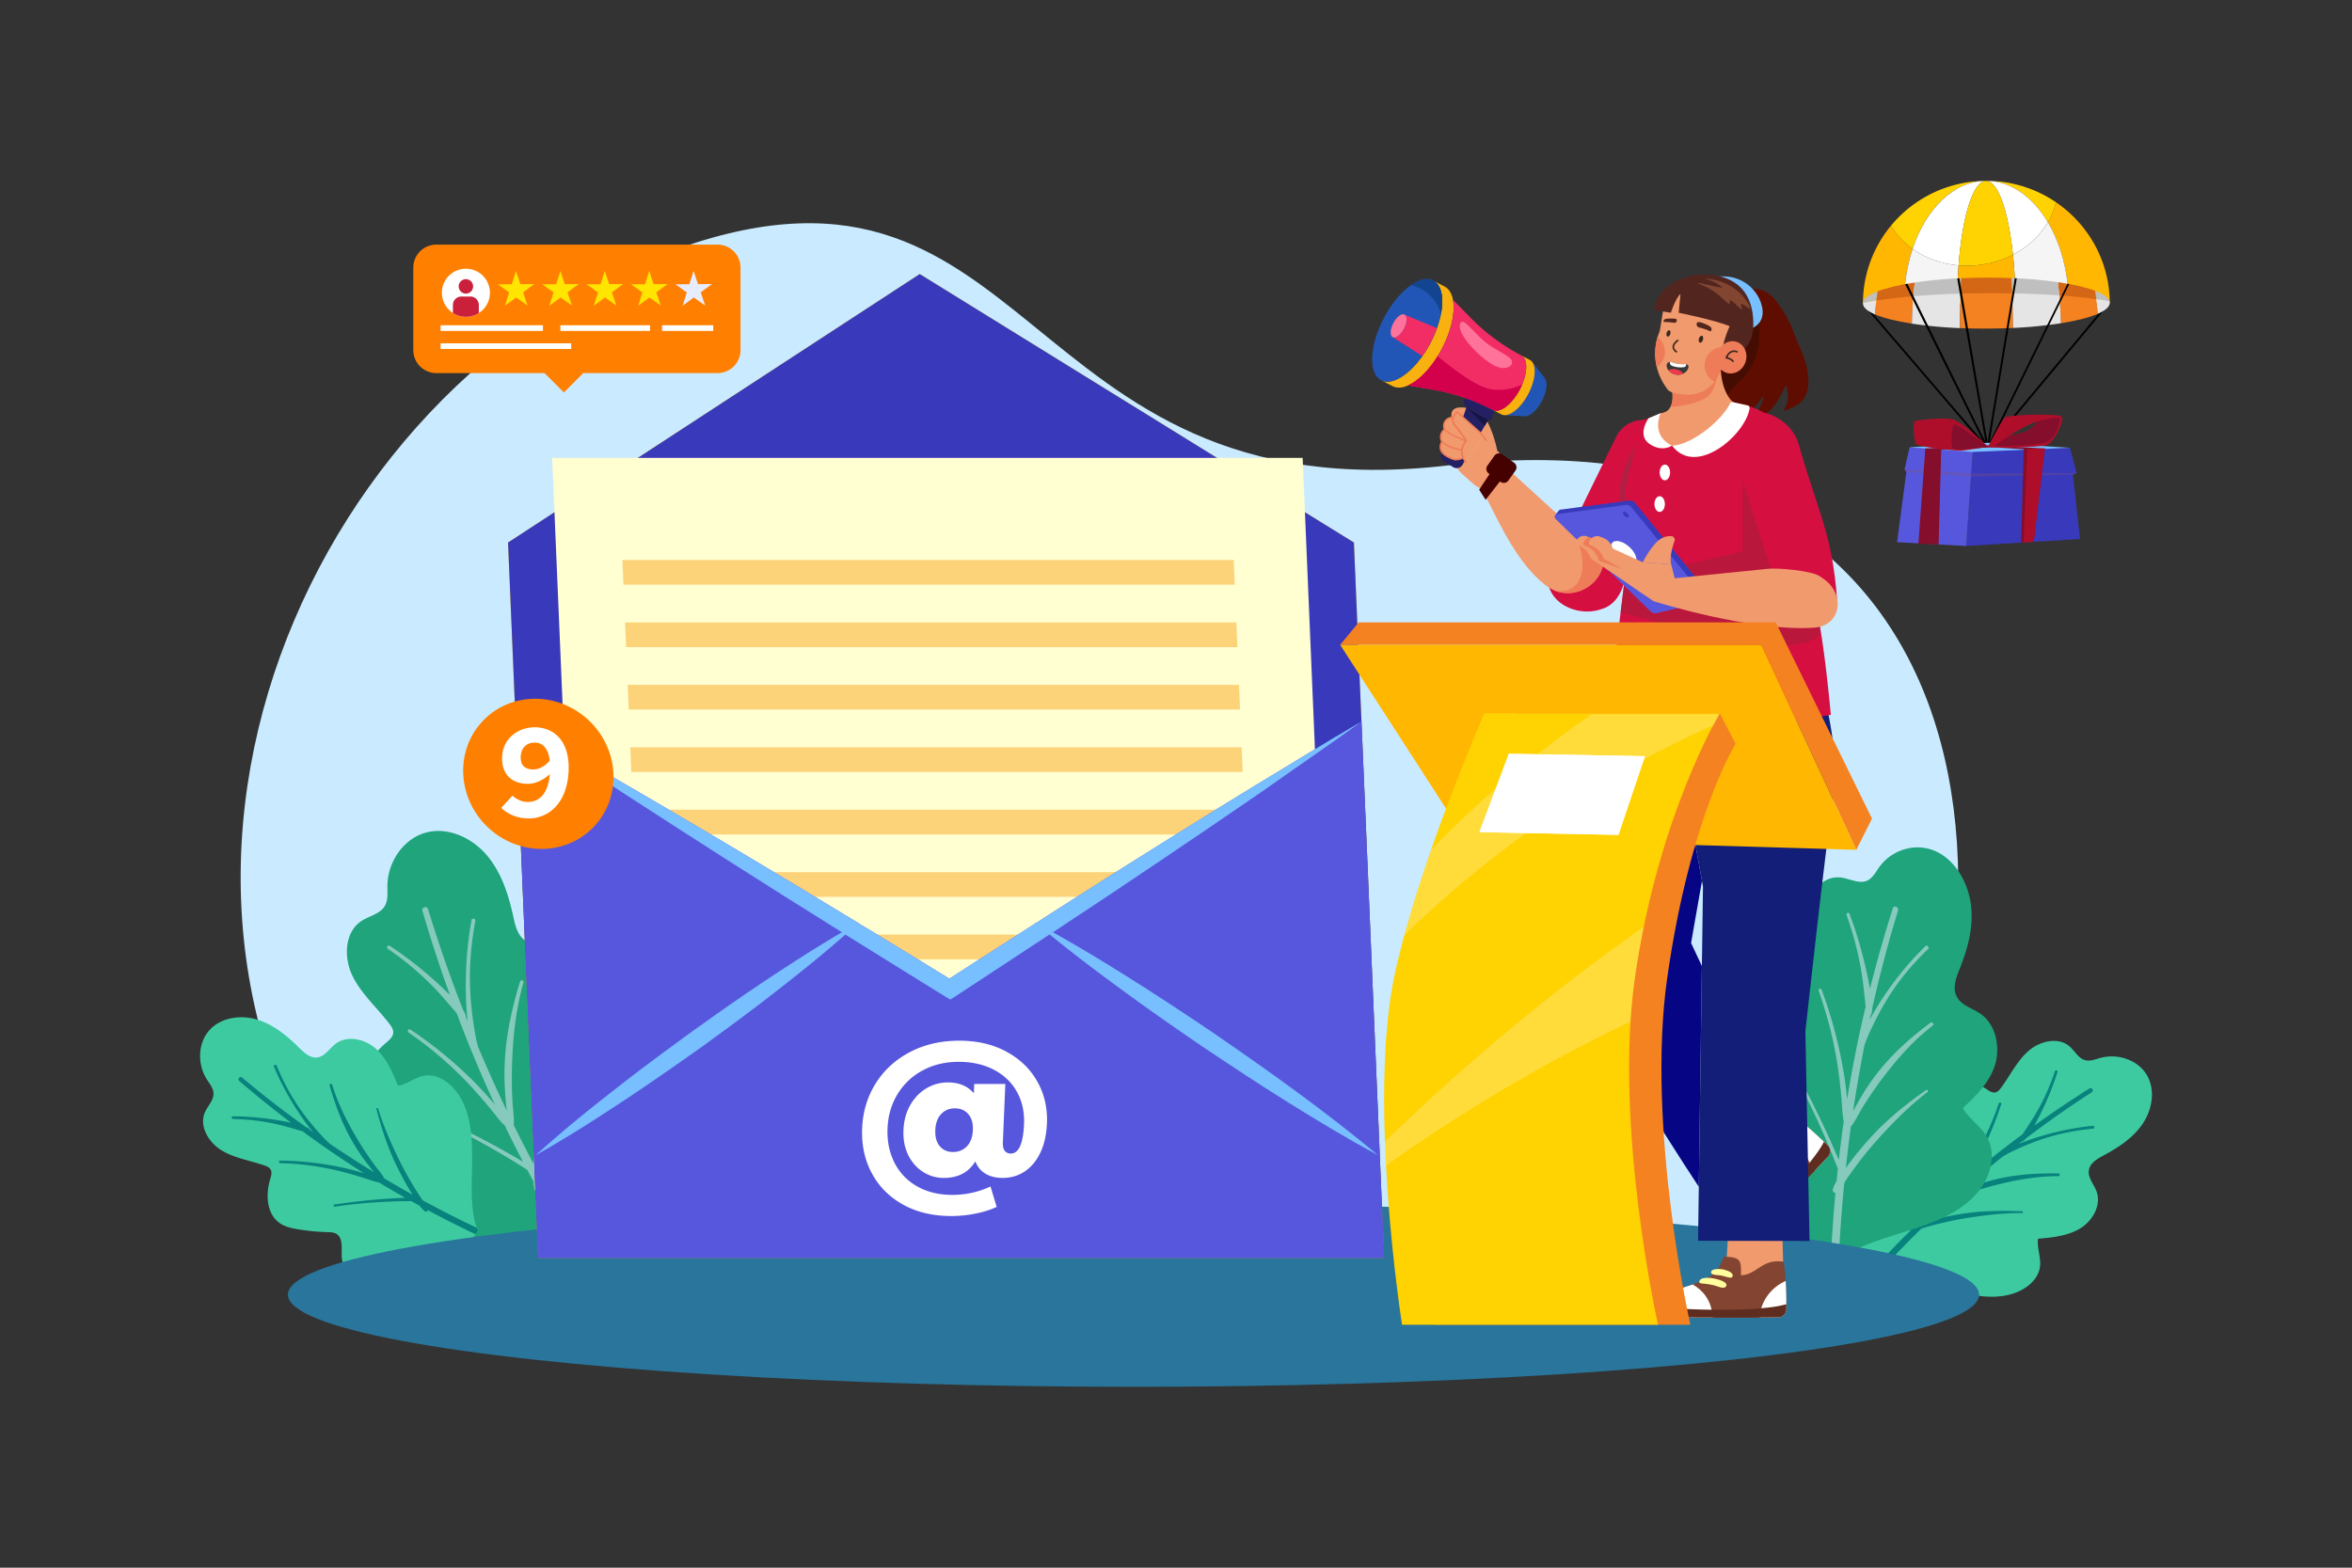 <svg xmlns="http://www.w3.org/2000/svg" viewBox="0 0 4680 3120"><rect x="0" y="0" width="4680" height="3120" fill="#333333" stroke="none"/><defs><style>.cls-1{isolation:isolate;}.cls-16,.cls-2{fill:#fff;}.cls-2{opacity:0;}.cls-3{fill:#caebff;}.cls-4{fill:#1fa47c;}.cls-5{fill:#86cabd;}.cls-6{fill:#3ecaa1;}.cls-7{fill:#07827d;}.cls-8{fill:#29759b;}.cls-9{fill:#ffc800;}.cls-10{fill:#3939bc;}.cls-11{fill:#ffffd2;}.cls-12{fill:#fdd37a;}.cls-13{fill:#5757dd;}.cls-14{fill:#78bfff;}.cls-15{fill:#ff8000;}.cls-17{fill:#faba97;}.cls-17,.cls-18,.cls-19,.cls-21,.cls-22{fill-rule:evenodd;}.cls-18{fill:#834532;}.cls-19,.cls-20{fill:#5f2d1f;}.cls-21,.cls-31{fill:#f19a6d;}.cls-22{fill:#ffff9d;}.cls-23{fill:#121e77;}.cls-24{fill:#0092c9;}.cls-25{fill:#060684;}.cls-26{fill:#1a2e35;}.cls-27{fill:#5f0d01;}.cls-28{fill:#450d01;}.cls-29{fill:#d60f41;}.cls-30{fill:#b21f42;}.cls-32{fill:#ef7c59;}.cls-33{fill:#fbc5a9;}.cls-34{fill:#f7a18a;}.cls-35{fill:#232163;}.cls-36{fill:#171448;}.cls-37{fill:#f8b10f;}.cls-38{fill:#2256b6;}.cls-39{fill:#f22c65;}.cls-40{fill:#ff739b;}.cls-41{fill:#d3004c;}.cls-42{fill:#134490;}.cls-43{fill:#450000;}.cls-44{opacity:0.58;}.cls-45{fill:#a51d38;}.cls-46{fill:#52261f;}.cls-47{fill:#38261f;}.cls-48{fill:#814530;}.cls-49{fill:#383939;}.cls-50{fill:#ee394a;}.cls-51{fill:#f58220;}.cls-52{fill:#ffb701;}.cls-53{fill:#ffd201;}.cls-54{opacity:0.22;}.cls-55{fill:#f5f5f5;}.cls-56{fill:#cf0a0a;}.cls-57{fill:#bfbfbf;}.cls-58{fill:#d36716;}.cls-59{fill:#e5e5e5;}.cls-60{opacity:0.32;mix-blend-mode:multiply;}.cls-61{fill:#7e5175;}.cls-62{fill:#840e2b;}.cls-63{fill:#af0e2b;}.cls-64{fill:#ffe500;}.cls-65{fill:#e8ecff;}.cls-66{fill:#ca203c;}</style></defs><title>07</title><g class="cls-1"><g id="_07" data-name="07"><rect id="_07-2" data-name="07" class="cls-2" width="4680" height="3120"/><path class="cls-3" d="M3694.14,2560.54c438.14-923.35,164.11-1748.39-812.62-1634.29-868.64,101.48-816.91-708.18-1565-419.36S147.89,1855.34,805,2560.54Z"/><path class="cls-4" d="M968.29,1701.62c29.27,34.21,43.56,78.67,53.08,122.68,4.12,19.09,9.56,41.12,27.29,49.31,18.2,8.41,39-2.52,59-4.16,38.68-3.19,72.54,30.75,83,68.14s3.19,77.17-4.1,115.3c22.6,9.91,49.39,5.67,72.15,15.19,33,13.81,48.44,52.86,49.57,88.62,3.82,121-108.58,230.85-132,331.48-.64,2.73-21-.51-21.47,2.22q-5.17,2.31-10.34,4.52c-81.8,35-159.07,48.79-243.55,17.73-32.67-12-63.31-32.4-81.58-62s-22.23-69.25-4.58-99.24c11.21-19.05,31-40,20.4-59.41-3.57-6.53-10-10.89-16.15-15.13a581.62,581.62,0,0,1-61.67-49c-12.89-11.74-25.59-24.54-32.13-40.71-16-39.46,10-84.09,42.59-111.47,6.76-5.68,14.48-12.18,14.68-21,.15-6.26-3.65-11.86-7.45-16.84-24.5-32.09-56-59.4-73.69-95.72s-15.88-87.23,18-109.28c15.49-10.11,36.55-13.64,46.11-29.49,7.22-12,5.27-27,5.42-41,.51-46.93,32.09-93.84,77.54-105.59C891.86,1645.44,939,1667.4,968.29,1701.62Z"/><path class="cls-5" d="M945.84,1832.92c-8.16,44-12.23,89-10.4,133.76.9,22.19,3.09,44.29,6.13,66.28q2.35,16.93,5.63,33.71c1,5.16,2.5,10.5,3.74,15.87q27.16,64.52,57.36,127.72c-.24-2.15-.48-4.31-.7-6.46-1.25-12-2.28-24-3-36.06a512.61,512.61,0,0,1,1-72.26c4.09-48.41,15-95.45,29.1-141.87,1.33-4.4,8.25-2.8,7,1.66-13.12,45.79-19.31,93.52-21.87,141q-1.86,34.89-1.17,69.85c.24,12,.8,24.09,1.8,36.09s2.76,23.88,1.78,36a5.27,5.27,0,0,1-.14.57c12.71,25.9,25.9,51.56,39.37,77.07.13-7.1.33-14.21.64-21.31,1.08-24.61,3.37-49.18,6.62-73.6,6.72-50.32,20.38-99,36-147.23,1-3,5.73-1.94,4.82,1.14-14.15,47.74-21.92,97.27-27.82,146.63-3,25-4.76,50.05-5.61,75.16q-.61,18.66-.42,37.32c0,3,.15,6,.26,9q36.78,67.92,77.11,133.81,1.67,2.73,3.35,5.43-1,4.1-1.67,8.19-5.17,2.31-10.34,4.52-10.1-16.29-19.93-32.73-26.67-44.45-51.53-89.92a5,5,0,0,1-8.19-1.94c-2.26-6.06-3.1-12.67-3.4-19.35-4.06-7.54-8.14-15.07-12.15-22.65-1.43-.93-2.85-1.87-4.26-2.76-7.8-4.87-15.55-9.83-23.39-14.64q-24.09-14.79-48.71-28.7Q923,2254.07,871,2230.16c-3.44-1.6-.59-6.7,2.82-5.15q52.07,23.72,102.56,50.77,24.92,13.35,49.32,27.59c5,2.91,10,5.84,14.93,8.81q-15.22-29.26-29.82-58.84c-2.07-4.21-4-8.47-6-12.7-7.73-7.08-14-15.17-20.46-23.44-7-8.94-14.32-17.66-21.71-26.29-14.38-16.76-29.11-33.19-44.74-48.8A739.65,739.65,0,0,0,813.08,2055c-3.62-2.48-.39-8.53,3.32-6.06a813.35,813.35,0,0,1,108.34,86,682,682,0,0,1,47.76,49.33c3.93,4.54,8,9.15,12,13.85q-36.67-79.56-68.14-161.38c-2.6-6.73-5-13.53-7.59-20.29-2-2.21-4-4.49-5.93-6.8-5.53-6.56-11.21-13-16.83-19.48q-16.39-19-34.32-36.62a588.6,588.6,0,0,0-79.77-65c-3.76-2.57-.42-8.83,3.45-6.29a765.06,765.06,0,0,1,82.52,63.12q19.27,16.89,37.41,35-30-83-54.77-167.67c-2.12-7.26,9.06-10.51,11.27-3.28q31.1,101.91,69.95,201.19a40.05,40.05,0,0,1,5.07,10.51,4.17,4.17,0,0,1,0,2.27c1.24,3.14,2.48,6.3,3.72,9.45a629.93,629.93,0,0,1-3.65-66c-.24-45.53,3.11-91,11.42-135.75C939.27,1826.27,946.74,1828.08,945.84,1832.92Z"/><path class="cls-6" d="M510.93,2029c32.42,9.57,59.6,31.71,83.6,55.53,10.4,10.33,22.84,22,37.34,19.88,14.9-2.15,23.53-17.54,35.44-26.75,23-17.83,58.24-10.31,80.1,9S781,2133.91,792,2160.89c18.28-3,33.41-16.63,51.64-19.94,26.44-4.82,52.11,13.46,67.45,35.52,51.89,74.61,11.14,194.07,37.54,267q1.07,3,2.29,5.83-2.31,3.58-4.66,7.08c-37.19,55.46-80.18,95.77-146.07,110.77-25.48,5.8-53.11,5.5-76.73-5.68S681.13,2527,680,2500.88c-.73-16.57,3.15-37.86-11.45-45.74-4.92-2.65-10.76-2.76-16.36-2.92a436.84,436.84,0,0,1-58.86-5.62c-12.92-2.12-26.15-5-36.88-12.48-26.2-18.31-28.1-57-18.78-87.6,1.94-6.34,4.14-13.59.66-19.23-2.47-4-7.15-6-11.57-7.55-28.56-10.18-59.58-14.47-85.55-30.12s-45.67-48.42-33.39-76.13c5.62-12.71,17.43-23.55,17-37.43-.35-10.5-7.74-19.18-13.36-28-18.88-29.75-18.18-72.2,5.62-98.19C439.85,2024.9,478.51,2019.43,510.93,2029Z"/><path class="cls-7" d="M550.5,2120.85c12.87,31.05,28.7,61,48.16,88.45,9.65,13.61,20.06,26.62,31,39.23q8.42,9.69,17.33,18.92c2.75,2.83,5.87,5.58,8.85,8.45q43.49,29.52,88.34,56.95l-3.08-3.78q-8.55-10.56-16.62-21.48a386.18,386.18,0,0,1-28.93-45.9c-17.23-32.15-29.58-66.24-39.71-101.21-1-3.31,4.05-5.14,5.07-1.81,10.47,34.19,26.1,66.77,43.92,97.72q13.1,22.74,27.83,44.46c5.08,7.49,10.35,14.84,15.9,22s11.5,13.91,15.82,21.91a3.45,3.45,0,0,1,.14.42q27.9,16.65,56.31,32.42-4.23-6.79-8.31-13.68c-9.39-15.94-18-32.34-25.93-49-16.35-34.43-27.68-70.68-37.57-107.41-.62-2.29,2.82-3.56,3.5-1.25,10.62,35.84,26,70.2,42.46,103.69,8.33,16.92,17.47,33.46,27.21,49.61q7.25,12,15,23.66c1.24,1.85,2.54,3.71,3.86,5.57q50.94,27.72,103.27,52.71l4.33,2q1.07,3,2.29,5.83-2.31,3.58-4.66,7.08-13-6.14-25.93-12.45-35-17.09-69.21-35.53a3.74,3.74,0,0,1-6,2.12,47.71,47.71,0,0,1-10-10.79c-5.65-3.09-11.3-6.16-16.92-9.29-1.28,0-2.56,0-3.81,0-6.91.12-13.81.17-20.71.35q-21.23.53-42.4,1.85c-28.6,1.77-57.06,4.78-85.41,8.87-2.82.4-3.12-4-.33-4.39q42.47-6.37,85.32-10,21.15-1.78,42.34-2.8,6.5-.32,13-.56-21.55-12.2-42.84-24.85c-3-1.8-6-3.69-9-5.52-7.76-1.29-15-3.84-22.47-6.39-8.08-2.75-16.24-5.26-24.42-7.67-15.91-4.67-31.9-9-48.13-12.42a555.94,555.94,0,0,0-101.55-12c-3.3-.08-3.74-5.21-.39-5.17a609.82,609.82,0,0,1,103.39,9.84A513.81,513.81,0,0,1,711,2331.16c4.33,1.26,8.78,2.48,13.25,3.79q-55.63-35.09-108.9-73.72c-4.39-3.17-8.71-6.46-13.08-9.67-2.18-.56-4.35-1.19-6.51-1.86-6.17-1.87-12.37-3.59-18.57-5.38-12.06-3.51-24.25-6.55-36.58-9A442.34,442.34,0,0,0,463.8,2227c-3.42-.08-3.88-5.39-.4-5.37a575,575,0,0,1,77.76,6q19.05,2.76,37.89,6.77-52.81-40-103.06-83.15c-4.3-3.71,1.41-10.33,5.75-6.68q61.28,51.43,126.33,98a30.17,30.17,0,0,1,7.49,4.54,3.07,3.07,0,0,1,.93,1.43l6.2,4.43a474.09,474.09,0,0,1-29.29-40.05c-18.77-28.58-35.24-58.54-48.33-90.14C543.64,2119.34,549.09,2117.43,550.5,2120.85Z"/><path class="cls-6" d="M4264.1,2235.57c-18.68,28.17-47.84,47.63-77.67,63.55-12.93,6.9-27.72,15.36-30,29.84-2.33,14.87,9.83,27.64,15.13,41.74,10.26,27.27-7.28,58.7-32.14,73.91s-55.06,18.16-84.1,20.74c-2.5,18.36,6.07,36.83,3.87,55.22-3.18,26.69-28.2,45.84-53.8,54-86.58,27.63-188.76-46.47-266.24-42.72-2.1.1-4.19.26-6.25.48q-2.74-3.26-5.39-6.53c-42.06-51.87-67.93-104.83-62.88-172.21,2-26,10.38-52.37,28-71.65s45.43-30.29,70.71-23.71c16.06,4.17,35.26,14.15,47.09,2.51,4-3.92,5.81-9.47,7.6-14.77a437.26,437.26,0,0,1,22.7-54.6c5.83-11.72,12.46-23.52,22.78-31.57,25.21-19.65,62.78-10.08,89.25,7.83,5.49,3.72,11.77,8,18.18,6.29,4.55-1.18,7.81-5.07,10.62-8.84,18.14-24.29,31.37-52.68,54-72.88s59.72-29.41,82.59-9.51c10.48,9.11,17.37,23.59,30.77,27.23,10.14,2.75,20.61-1.76,30.74-4.53,34-9.27,74.36,3.89,92.19,34.28C4289,2168.84,4282.79,2207.4,4264.1,2235.57Z"/><path class="cls-7" d="M4164.68,2246.36c-33.46,3.15-66.76,9.46-98.71,20-15.84,5.21-31.35,11.33-46.6,18.05q-11.74,5.17-23.19,11c-3.51,1.78-7.06,4-10.68,6q-41,32.86-80.43,67.67c1.5-.61,3-1.23,4.52-1.83,8.41-3.37,16.87-6.59,25.43-9.56a385.22,385.22,0,0,1,52.37-14.15c35.8-7,72-8.77,108.42-8.16,3.45.06,3.72,5.39.24,5.38-35.76-.05-71.5,5.29-106.33,13.21q-25.57,5.82-50.67,13.52c-8.65,2.65-17.23,5.53-25.69,8.72s-16.68,6.9-25.6,8.67a3.24,3.24,0,0,1-.44,0q-24.12,21.75-47.55,44.27c5.15-1.36,10.33-2.68,15.52-3.92,18-4.28,36.2-7.68,54.5-10.34,37.71-5.5,75.69-5.66,113.7-4.3,2.38.08,2.58,3.74.17,3.72-37.38-.41-74.74,4.16-111.59,10.06-18.63,3-37.12,6.85-55.42,11.4q-13.61,3.39-27,7.36c-2.13.64-4.29,1.34-6.45,2.05q-41.49,40.51-80.77,83.18l-3.23,3.53c-2.1.1-4.19.26-6.25.48q-2.74-3.26-5.39-6.53,9.69-10.64,19.53-21.12,26.61-28.39,54.33-55.69a3.73,3.73,0,0,1-.29-6.31,47.52,47.52,0,0,1,13.28-6.43c4.61-4.49,9.21-9,13.86-13.44.38-1.22.76-2.44,1.11-3.64,1.92-6.64,3.9-13.25,5.76-19.9q5.73-20.43,10.71-41.07,10.08-41.77,16.66-84.23c.45-2.82,4.72-1.81,4.3,1q-6.42,42.47-15.57,84.49-4.51,20.73-9.78,41.28-1.62,6.3-3.29,12.6,18-17,36.35-33.64c2.62-2.35,5.29-4.63,7.92-7,3.53-7,8.09-13.2,12.72-19.6,5-6.91,9.81-14,14.52-21.08,9.15-13.82,18-27.84,26-42.33a554.93,554.93,0,0,0,41.33-93.54c1-3.12,6.09-2,5.06,1.16a610.44,610.44,0,0,1-39.83,95.91,511,511,0,0,1-25.8,44.62c-2.47,3.77-5,7.66-7.52,11.55q49.9-42.84,102.51-82.38c4.32-3.26,8.73-6.42,13.09-9.65,1.18-1.92,2.42-3.81,3.69-5.68,3.6-5.34,7.07-10.77,10.61-16.16,6.9-10.49,13.39-21.25,19.38-32.3a442.25,442.25,0,0,0,30.57-71c1.08-3.24,6.29-2.12,5.25,1.2a574.49,574.49,0,0,1-28.61,72.56q-8.23,17.4-17.62,34.22,53.73-38.71,109.8-74c4.81-3,9.46,4.38,4.69,7.46q-67.18,43.41-130.89,91.87a29.85,29.85,0,0,1-6.54,5.82,3.1,3.1,0,0,1-1.64.47c-2,1.54-4,3.09-6.06,4.63a476.56,476.56,0,0,1,46.9-16.21c32.84-9.53,66.32-16.45,100.37-19.66C4168.13,2240.24,4168.36,2246,4164.68,2246.36Z"/><path class="cls-4" d="M3922.18,1804.22c4.54,44.1-7.73,86.49-23.42,125.55-6.8,16.93-14.14,36.91-4.85,54.2,9.54,17.75,31.16,22.6,47.32,33.92,31.27,21.89,39.47,68.67,27.92,103.32s-37.84,60-63.32,84.08c12.13,21.64,34.85,35.28,47.29,56.73,18.07,31.13,9.49,70.15-8.32,97.74-60.23,93.34-215.63,88.38-286.11,149.28q-2.88,2.48-5.56,5.11-5.16-1.52-10.27-3.1c-80.84-25.1-147.2-63.24-195.64-139.64-18.73-29.54-31.55-64.12-30.07-97.86s19.14-66,48.3-77.46c18.52-7.28,44.61-10.6,46.62-31.84.68-7.15-2-14.48-4.46-21.51a640.68,640.68,0,0,1-21.63-75.56c-3.73-16.92-6.77-34.51-3.34-50.77,8.37-39.7,51.54-56.94,90.78-57,8.14,0,17.44,0,22.2-6.55,3.39-4.62,3.4-11.21,3.09-17.33-2-39.52-11.89-79.85-6.43-118.23s33.38-75.54,70.77-70.86c17.14,2.13,35.1,12.7,50.69,6.79,11.77-4.47,18.15-17,25.56-27.43,24.89-35,73.54-50.37,114.46-30.66C3893,1714,3917.64,1760.12,3922.18,1804.22Z"/><path class="cls-5" d="M3836.46,1888.81c-29.22,28-55.81,59.2-77.78,94a597,597,0,0,0-29.9,53.67q-7,14.19-13.29,28.87c-1.92,4.51-3.57,9.46-5.42,14.27q-12.89,65.55-22.77,132c.94-1.76,1.88-3.54,2.84-5.3,5.3-9.8,10.79-19.48,16.55-29a432.46,432.46,0,0,1,38.46-53.69c28.4-33.82,61.33-62.3,96.33-88.36,3.31-2.47,7.77,3.08,4.47,5.63-33.94,26.18-63.59,58.17-90.34,92.26q-19.65,25.05-37.37,51.77c-6.1,9.21-12,18.61-17.45,28.26s-10.36,19.68-17.41,28.14a4.23,4.23,0,0,1-.4.34c-3.79,27.45-7.1,55-10.1,82.65q5.72-7.89,11.61-15.61c13.68-17.82,28.25-34.85,43.49-51.16,31.4-33.6,67.28-61.63,104.38-88.06,2.32-1.65,5.4,2.14,3.09,3.89-35.75,27-67.54,59.33-97.82,92.73-15.3,16.88-29.78,34.62-43.53,53q-10.2,13.63-19.8,27.78c-1.52,2.25-3,4.59-4.51,7q-7.3,74.16-10.83,149c-.1,2.06-.19,4.13-.27,6.18q-2.88,2.48-5.56,5.11-5.16-1.52-10.27-3.1.79-18.59,1.83-37.11c1.87-33.44,4.43-66.74,7.5-100-3.09.36-6.12-3-5.25-6.6a56.66,56.66,0,0,1,7.5-16.68c.83-8.22,1.63-16.44,2.52-24.66-.6-1.59-1.21-3.2-1.82-4.74-3.43-8.57-6.77-17.16-10.26-25.7q-10.71-26.25-22.3-52.16-23.45-52.47-50.76-103.1c-1.8-3.36,3-5.4,4.85-2.09q27.47,50.5,52,102.57,12.09,25.66,23.34,51.71,3.45,8,6.83,16c2.42-21,5-42,7.89-63,.62-4.46,1.36-8.88,2-13.34-2.22-10.18-2.76-20.17-3.43-30.47-.71-11.13-1.73-22.27-2.89-33.4-2.25-21.62-5-43.22-8.76-64.77a811.12,811.12,0,0,0-34.72-131.23c-1.48-4.15,4.16-6.66,5.7-2.47a893.23,893.23,0,0,1,38,132.69c4.51,22.24,8.4,44.67,10.81,67.07.63,5.88,1.35,11.91,2,18q13.45-82.83,32.08-164.09c1.52-6.69,3.21-13.34,4.78-20-.4-2.93-.71-5.88-1-8.83-.8-8.41-1.8-16.81-2.7-25.21-1.75-16.39-4.1-32.76-7.15-49.08a646.37,646.37,0,0,0-27.11-99c-1.53-4.29,4.29-6.9,5.93-2.56a843.77,843.77,0,0,1,30.21,99.27q5.94,24.8,10.33,49.83,20.35-81.18,45.6-160.41c2.17-6.79,12.42-2.21,10.34,4.61q-29.39,96.12-51.48,195.15a39,39,0,0,1-1.6,11.08,3.58,3.58,0,0,1-1.19,1.71c-.69,3.14-1.38,6.29-2.09,9.43a544.12,544.12,0,0,1,31.66-51.89c23.59-34.37,49.86-66.41,79.6-94.86C3834.9,1879.68,3839.68,1885.74,3836.46,1888.81Z"/><ellipse class="cls-8" cx="2255.44" cy="2576.66" rx="1682.57" ry="183.34"/><polygon class="cls-9" points="1070.99 2503.5 2754.1 2503.5 2694.02 1079.71 1830.04 545.38 1010.9 1079.71 1070.99 2503.5"/><polygon class="cls-10" points="1070.99 2503.5 2754.1 2503.5 2694.02 1079.71 1830.04 545.38 1010.9 1079.71 1070.99 2503.5"/><polygon class="cls-11" points="1163.57 2448.11 2656.85 2448.11 2591.99 911.3 1098.71 911.3 1163.57 2448.11"/><polygon class="cls-12" points="2454.89 1114.47 1238.43 1114.47 1240.51 1163.69 2456.96 1163.69 2454.89 1114.47"/><polygon class="cls-12" points="2460.13 1238.71 1243.67 1238.71 1245.75 1287.93 2462.2 1287.93 2460.13 1238.71"/><polygon class="cls-12" points="2465.37 1362.95 1248.92 1362.95 1250.99 1412.17 2467.45 1412.17 2465.37 1362.95"/><polygon class="cls-12" points="2470.61 1487.19 1254.16 1487.19 1256.24 1536.41 2472.69 1536.41 2470.61 1487.19"/><polygon class="cls-12" points="2475.86 1611.43 1259.4 1611.43 1261.48 1660.66 2477.93 1660.66 2475.86 1611.43"/><polygon class="cls-12" points="2481.1 1735.67 1264.64 1735.67 1266.72 1784.9 2483.18 1784.9 2481.1 1735.67"/><polygon class="cls-12" points="2486.34 1859.91 1269.89 1859.91 1271.96 1909.14 2488.42 1909.14 2486.34 1859.91"/><polygon class="cls-12" points="2491.59 1984.15 1275.13 1984.15 1277.21 2033.38 2493.66 2033.38 2491.59 1984.15"/><polygon class="cls-12" points="2496.83 2108.39 1280.37 2108.39 1282.45 2157.62 2498.91 2157.62 2496.83 2108.39"/><polygon class="cls-12" points="2502.07 2232.64 1285.62 2232.64 1287.69 2281.86 2504.15 2281.86 2502.07 2232.64"/><path class="cls-13" d="M1025.94,1436.11l45,1067.39H2754.1l-45-1067.39c-70.56,40.94-139.77,83.91-209.53,125.87-69.48,42.71-139,85.43-207.89,128.91q-115.26,72-230.16,146.09c-.79-.51-1.82-1-2.59-1.52.77.51,1.31,1.27,2.09,1.77q-86,55-172,110.46c-60.19-36.9-120.65-74.06-181.08-110.46.73-.5,1.21-1.26,1.95-1.77a11.43,11.43,0,0,1-2.48,1.27q-121-73.56-242.49-146.1Q1356,1625.8,1246.35,1562C1172.8,1520,1100,1477.05,1025.94,1436.11Z"/><path class="cls-14" d="M1025.94,1436.11c70,47.77,141.2,93.51,211.68,140.53q106.41,69,213.57,137.5,111.81,71.28,224.09,141.29c2.34,1.52,4.43,3,6.76,4.55q99.3,61.8,199.09,123.6l9.85,5.81,9.1-5.81q94.45-61.8,188.39-123.85c2.22-1.27,4.43-2.78,6.64-4.3q106.62-70.14,212.41-141.54c67.35-45.25,134.66-91.25,201.73-137.25,66.51-47,133.83-92.76,199.81-140.53-70.56,40.94-139.77,83.91-209.53,125.87-69.48,42.71-139,85.43-207.89,128.91q-115.26,72-230.16,146.09c-.26,0-.26,0-.5.25q-86,55-172,110.46c-60.19-36.9-120.65-74.06-181.08-110.46-.28-.5-.28-.5-.53-.5q-121-73.56-242.49-146.1Q1356,1625.8,1246.35,1562C1172.8,1520,1100,1477.05,1025.94,1436.11Z"/><path class="cls-14" d="M2058.89,1835.46c.77.51,1.31,1.27,2.09,1.77,9.17,7.59,18.33,15.17,27.49,22.5,43.71,35.64,88.37,69.76,133.75,102.87,55.32,41,111.82,80.12,168.56,119.05,57,38.16,114.17,76.08,172.58,112.48s117.29,72,178.06,104.64c-53-44.74-107.78-86.44-163.09-127.14-55.56-40.94-112.06-80.12-168.56-119.05-57.22-38.42-114.43-76.33-172.84-112.73-46.47-29.06-93.67-57.63-141.82-84.42-11.13-6.32-22.26-12.38-33.63-18.45C2060.69,1836.47,2059.66,1836,2058.89,1835.46Z"/><path class="cls-14" d="M1066.39,2298.77c58-32.61,114.15-68.25,169.23-104.64,55.33-36.4,109.34-74.32,163.34-112.48,53.46-38.93,106.65-78.1,158.51-119.05,42.33-33.11,84.12-67,124.57-102.62,8.78-7.58,17.31-15.16,25.84-22.75.73-.5,1.21-1.26,1.95-1.77a11.43,11.43,0,0,1-2.48,1.27c-10.86,6.32-21.47,12.38-32.07,18.7-45.88,26.79-90.42,55.36-134.7,84.42-55.33,36.4-109.34,74.31-163.07,112.73-53.46,38.93-106.66,78.11-158.51,119.05C1166.88,2212.33,1115.56,2254,1066.39,2298.77Z"/><ellipse class="cls-15" cx="1071.16" cy="1540.08" rx="146.32" ry="152.62" transform="translate(-778.69 1228.18) rotate(-45.61)"/><path class="cls-16" d="M997.3,1607.79l22.43-24.25c6.94,6.67,18.56,12.58,30.26,12.58,22.4,0,42.55-15.53,44.51-62.06,1.84-43.43-14-56.22-30.62-56.22-14,0-27,8.39-27.82,28.14-.75,17.79,9.36,25.44,24.85,25.44,10.58,0,22.63-5.09,34.18-18.82l.7,26.44c-13.29,13.28-31.26,21-44.87,21-30.5,0-53.4-17-51.83-54,1.53-36.38,31.71-58.63,65.21-58.63,35.89,0,69.77,25.3,67.17,86.71-2.75,65.32-40.71,94.76-79.3,94.76C1027.32,1628.82,1008.78,1619.05,997.3,1607.79Z"/><path class="cls-16" d="M2002.15,2092.8q40.24,21.61,61.61,59.17t19.41,83.84q-1.44,34.14-13.28,58.6t-31.16,37.18q-19.31,12.7-43.59,12.7-20.12,0-34.16-8.34t-20.21-24.66q-20,33-62.84,33a75.47,75.47,0,0,1-41.22-11.94q-18.84-12-29.5-33.57t-9.48-49.7q1.18-28.07,13.48-49.69t32.14-33.38a82.1,82.1,0,0,1,42.6-11.76q33.38,0,51.81,21.62l.79-18.58h61.83L1995.5,2273q-.52,12.15,3.81,17.45c2.89,3.54,6.85,5.31,11.91,5.31q23.91,0,26.38-58.8,1.53-36-14.17-64.1T1977.67,2129q-30.06-15.73-70.27-15.74-39.83,0-71.46,17.07a129.06,129.06,0,0,0-50,47.23q-18.35,30.15-19.93,67.71-1.62,38.33,13.79,68.66a110.85,110.85,0,0,0,45.24,47.22q29.82,16.89,69.65,16.89a177.38,177.38,0,0,0,76.19-16.69l12.32,40.58q-17.42,8.34-41.71,13.28a244.23,244.23,0,0,1-48.58,4.93q-55,0-96-22.76t-62.23-62.59q-21.27-39.82-19.17-89.52,2.09-49.3,26.89-88.95t68.07-62.4q43.26-22.77,98.64-22.76Q1961.9,2071.18,2002.15,2092.8ZM1924,2281.33q10.9-11.39,11.79-32.25.87-20.48-9.09-31.86t-26.64-11.38q-16.69,0-27.41,11.38t-11.59,31.86q-.86,20.49,8.89,32.06t26.45,11.57Q1913.1,2292.71,1924,2281.33Z"/><polygon class="cls-17" points="3473.48 2136 3401.71 2208.45 3523.18 2340.13 3604.56 2255.32 3473.48 2136"/><path class="cls-18" d="M3637.54,2301.42c-51.36,55.27-105.82,110.57-158.64,165.9-8.15,8.5-22.75,5.51-26.21-5.71,0,0,0-.13-.05-.17-.3-1-.59-2-.83-3-4.8-19.57.67-37.73,9.43-56,12.34-25.87,28.47-54.69,22.8-81.59-1.59-7.53-5-14.94-8.68-24.38,3.59-3.3,15.24-16,24.2-16.23,9.3-.3,15.79,8.31,26,17.4,21.51-24.59,4.22-53.14,39.24-79.79,21.43,14.76,43,33.91,64.6,54.44l7.51,7.17A15.8,15.8,0,0,1,3637.54,2301.42Z"/><path class="cls-19" d="M3515.61,2311.76c2.1,5.12-10.54,9.61-17.86,15.16-4.32,3.26-12.82,12.79-17,10.09-7.52-4.79,6-18.33,13.08-22.75C3500.7,2310,3512.56,2304.26,3515.61,2311.76Z"/><path class="cls-19" d="M3520.83,2334.72c1.3,7.52-12.71,11.66-20.35,16.77-4,2.68-8.15,6-11.79,8.94-3.48,2.78-8.75,9-11.32,6.24-5.5-6,3.24-16,10.46-22C3496.93,2337.05,3518.92,2323.53,3520.83,2334.72Z"/><path class="cls-16" d="M3472.14,2379.61c-3.54,7.75-7.37,15.41-10.91,22.78-9.18,19.26-14.77,38.36-8.59,59l.06.21c3.46,11.22,18.05,14.18,26.16,5.69,22.6-23.66,45.5-47.32,68.33-71C3519.81,2373.11,3492.37,2373.59,3472.14,2379.61Z"/><path class="cls-16" d="M3611.24,2329.4q13.23-14,26.28-28a15.71,15.71,0,0,0-.67-22c-13.91-13.41-27.83-26.38-41.72-38.14C3588.76,2259.34,3582.67,2294.39,3611.24,2329.4Z"/><path class="cls-20" d="M3637.54,2301.42c-51.36,55.27-105.82,110.57-158.64,165.9-8.15,8.5-22.75,5.51-26.21-5.71,0,0,0-.13-.05-.17-.3-1-.59-2-.83-3,6.5-2.12,20.38-10.57,53.51-42.32,44-42.21,107.62-110,124-143.88l7.51,7.17A15.8,15.8,0,0,1,3637.54,2301.42Z"/><polygon class="cls-21" points="3544.88 2388.71 3442.92 2387.05 3431.94 2565.87 3549.49 2565.91 3544.88 2388.71"/><path class="cls-18" d="M3539,2621.62c-75.44,1.18-153.05.14-229.53.31-11.79,0-19.73-12.6-14-22.87,0,0,.08-.1.09-.15.52-.91,1-1.81,1.61-2.7,10.81-17,27.7-25.62,47-32,27.22-9,59.17-17.31,74.67-40,4.33-6.35,7.32-13.95,11.59-23.13,4.86.31,22.12-.09,28.46,6.23,6.66,6.5,4.93,17.15,5.41,30.78,32.64-1.49,41.27-33.73,84.75-26.9,4.18,25.68,5.27,54.5,5.41,84.3q0,5.21,0,10.39A15.79,15.79,0,0,1,3539,2621.62Z"/><path class="cls-22" d="M3447.18,2540.77c-2.24,5.05-14.23-1-23.31-2.4-5.33-.86-18.09-.4-19-5.29-1.75-8.74,17.39-8.34,25.47-6.3C3438.13,2528.79,3450.48,2533.37,3447.18,2540.77Z"/><path class="cls-22" d="M3434.23,2560.42c-4.54,6.15-17.22-1.09-26.2-3.07-4.71-1-10-1.71-14.61-2.33-4.42-.58-12.56-.08-12.34-3.85.5-8.1,13.81-8.74,23.12-7.68C3416,2544.79,3441,2551.3,3434.23,2560.42Z"/><path class="cls-16" d="M3368.12,2556.35c-8,2.81-16.22,5.34-24,7.89-20.25,6.7-37.91,15.89-48.56,34.66l-.11.2c-5.71,10.26,2.26,22.84,14,22.82,32.71-.07,65.64.09,98.54.17C3405.8,2586.26,3386.46,2566.79,3368.12,2556.35Z"/><path class="cls-16" d="M3500.63,2622q19.27-.14,38.4-.41a15.71,15.71,0,0,0,15.43-15.72c.05-19.32-.22-38.34-1.35-56.51C3535.64,2557.28,3506.13,2577.15,3500.63,2622Z"/><path class="cls-20" d="M3539,2621.62c-75.44,1.18-153.05.14-229.53.31-11.79,0-19.73-12.6-14-22.87,0,0,.08-.1.09-.15.52-.91,1-1.81,1.61-2.7,6,3.22,21.74,7.4,67.58,9.33,60.92,2.54,153.85,1.59,189.7-10.05q0,5.21,0,10.39A15.79,15.79,0,0,1,3539,2621.62Z"/><path class="cls-23" d="M3529.59,1288.09s72.61,33.25,89.26,68,43.83,161.34,27.62,243.86c-10.37,52.81-54.12,452.82-54.12,452.82l8.26,417-221.81-.37,9.79-704.73-85-473.45Z"/><path class="cls-24" d="M3468.24,1430.55c.23,0,.54-2,.9-5.54s.66-8.81.72-15.25c.19-12.9-.88-30.7-3-50.21-2.22-19-4.22-36.13-5.82-49.84-1.45-12.74-2.17-20.65-2.66-20.63s-.52,8,.34,20.84,2.75,30.51,4.85,50,3.53,37.09,3.94,49.89S3467.72,1430.52,3468.24,1430.55Z"/><path class="cls-24" d="M3443,1346.65c.85.23,4.74-12.27,6.83-28.21s1.62-29,.74-29-1.91,12.86-4,28.59S3442,1346.43,3443,1346.65Z"/><path class="cls-24" d="M3355.4,1318.6c.58.2.39-4.46,5.25-7.85a10.1,10.1,0,0,1,9.35-1,9.69,9.69,0,0,1-.31,18.1,10.09,10.09,0,0,1-9.31-1.27c-4.74-3.56-4.39-8.21-5-8-.19,0-.53,1-.32,2.88a11.17,11.17,0,0,0,3.85,7,12.22,12.22,0,0,0,11.74,2.31,12.59,12.59,0,0,0,.41-23.81,12.21,12.21,0,0,0-11.81,1.91,11.15,11.15,0,0,0-4.09,6.85C3354.9,1317.59,3355.21,1318.61,3355.4,1318.6Z"/><path class="cls-25" d="M3364.93,1876.79l21.46,45.77-6.1,439.46c-71.55-108.85-246.12-381.62-240.4-443.65,7.19-77.94,74.3-534.51,74.3-534.51l10.53-91.87,79.22,1.2,82.6,460.1Z"/><path class="cls-26" d="M3332.28,1317.27c.35-.2-1.45-2.08-4.52-.55a4.64,4.64,0,0,0-2.09,5.17,5.07,5.07,0,0,0,2,3,6.36,6.36,0,0,0,3.45,1,7.2,7.2,0,0,0,3.44-.6,4.68,4.68,0,0,0,2.41-2.69,4.53,4.53,0,0,0-1.59-5.37c-3-1.72-4.91.19-4.55.37.13.36,1.84-.17,3.29,1.24a2.42,2.42,0,0,1,.38,2.78c-.46,1-1.48,1.45-3.27,1.39a2.69,2.69,0,0,1-2.3-4.59C3330.47,1317.06,3332.14,1317.63,3332.28,1317.27Z"/><path class="cls-26" d="M3325.47,1405.08c.35-.19-1.45-2.08-4.52-.55a4.65,4.65,0,0,0-2.09,5.17,5,5,0,0,0,2,3,6.42,6.42,0,0,0,3.44,1,7.49,7.49,0,0,0,3.45-.6,4.78,4.78,0,0,0,2.41-2.69,4.52,4.52,0,0,0-1.6-5.37c-3-1.73-4.9.18-4.54.37.13.36,1.84-.17,3.29,1.23a2.43,2.43,0,0,1,.38,2.78c-.47,1-1.48,1.45-3.27,1.39a2.7,2.7,0,0,1-2.31-4.59C3323.66,1404.88,3325.33,1405.44,3325.47,1405.08Z"/><path class="cls-26" d="M3318.66,1492.89c.35-.19-1.45-2.08-4.52-.55a4.62,4.62,0,0,0-2.09,5.17,5,5,0,0,0,2,3,6.46,6.46,0,0,0,3.45,1,7.24,7.24,0,0,0,3.45-.6,4.78,4.78,0,0,0,2.41-2.69,4.52,4.52,0,0,0-1.6-5.37c-3-1.73-4.9.18-4.54.37.13.36,1.84-.17,3.28,1.24a2.39,2.39,0,0,1,.39,2.77c-.47,1-1.49,1.45-3.27,1.39-3.35.19-3.82-3.5-2.31-4.58C3316.84,1492.69,3318.52,1493.25,3318.66,1492.89Z"/><path class="cls-26" d="M3311.85,1580.7c.34-.19-1.45-2.08-4.52-.55a4.63,4.63,0,0,0-2.09,5.17,5,5,0,0,0,2,3,6.46,6.46,0,0,0,3.45,1,7.26,7.26,0,0,0,3.45-.6,4.75,4.75,0,0,0,2.41-2.69,4.53,4.53,0,0,0-1.6-5.37c-3-1.73-4.9.18-4.54.37.13.36,1.84-.17,3.28,1.24a2.39,2.39,0,0,1,.38,2.77c-.46,1-1.48,1.46-3.27,1.39a2.69,2.69,0,0,1-2.3-4.58C3310,1580.5,3311.71,1581.06,3311.85,1580.7Z"/><path class="cls-27" d="M3580.72,802.65c-8.31,6.64-19.68,11.47-31.95,15,0,0,16.28-25.07,4.52-51.61,0,0-16.8,42.07-39.77,58.49-7.29.91-14.12,1.47-20,1.81,0,0,12.77-20.43,16-38.58,0,0-21,27.12-35.67,39-15.23-1.22-33.73-5.92-47.57-16.5-12.16-9.29-20.74-23.13-20.38-43.13-1.33-48.55,39-62.82,58.47-91.48,24.9-36.6.87-94.43.87-94.43a52.88,52.88,0,0,1,23.84-6.31c13.55-.32,30.87,4.72,46.39,25.91,31.44,42.93,31.17,59.29,46.12,91S3610.61,778.77,3580.72,802.65Z"/><path class="cls-28" d="M3460.3,759.93c-18.64,16.64-28.92,33.92-34.08,50.29-12.16-9.29-20.74-23.13-20.38-43.13-1.33-48.55,39-62.82,58.47-91.48,24.9-36.6.87-94.43.87-94.43a52.88,52.88,0,0,1,23.84-6.31c.1,9.76-.19,16.72-.19,16.72C3491.84,596.86,3528.64,698.92,3460.3,759.93Z"/><path class="cls-14" d="M3433.44,550.19c32.67,1.6,61.32,23.12,71.08,54.35,6.52,20.87,3.69,42.58-27.6,52.72-69.53,22.52-74-92.89-71.11-102.87C3407,550.14,3419.52,549.51,3433.44,550.19Z"/><path class="cls-29" d="M3079.81,1157.14c10.44,83,171.92,86,145.71-30.68Z"/><path class="cls-29" d="M3092,1122.27l96.18,88.78c11.24-2,32.86-15,42.48-48.85,20.22-71.2,110.93-175.4,127.15-234.92a68.06,68.06,0,0,0-42.67-82c-13.9-4.94-67.19-27.48-97.48,20.51Z"/><path class="cls-30" d="M3259,881.71s-58.66,68.1-28,167.44C3278.49,975.62,3259,881.71,3259,881.71Z"/><path class="cls-31" d="M2911.36,922.78c42.09,26.58,79.09,178.65,166.23,243.55a74.77,74.77,0,0,0,15.25,8.76c45,18.84,98.86-14.35,98.86-67l-64.56-59L2981.72,916.32Z"/><path class="cls-32" d="M3092.84,1175.09c45,18.84,98.86-14.35,98.86-67l-64.56-59c41.94,78.71,19.14,136.85-34.23,125.9C3092.87,1175.05,3092.87,1175.05,3092.84,1175.09Z"/><path class="cls-31" d="M2873.79,851.94c-3.67-10.2,4-20.75,14.54-21.65-3.31-19.13,15.15-19.3,15.15-19.3s38.79-3.53,56,28.26c14.06,26,19.91,58.37,19.91,58.37h0l12.17,12.72s1.46,11.09-5.67,24.45c-13.7,25.67-36,34.51-39.17,36.37h0c-2.26,1.34-12.5-5.93-12.5-5.93h0l-22.35-19.67c-18.5-15.62-17.12-31.41-17.12-31.41s-20-5.54-26.32-16.14a17.59,17.59,0,0,1,.8-19.49c-8.26-15.3,5.29-24.85,5.29-24.85C2874.23,853.09,2874,852.51,2873.79,851.94Z"/><path class="cls-33" d="M2952.09,866.91l-52.37-46.73s-16.67,11.58-4.85,25.72a351.78,351.78,0,0,1,22.45,30.65s-18.66,20.43-1,42.68Z"/><path class="cls-34" d="M2917.32,878.09a1.67,1.67,0,0,1-.49-.08c-1.46-.49-35.79-12.14-43.6-23.46a1.54,1.54,0,0,1,2.54-1.75c7.23,10.49,41.69,22.17,42,22.29a1.54,1.54,0,0,1-.49,3Z"/><path class="cls-34" d="M2909,896.27h-.13c-1-.08-24.95-2.22-40.74-16.6a1.54,1.54,0,0,1,2.07-2.27c15,13.66,38.69,15.79,38.92,15.81a1.54,1.54,0,0,1-.12,3.07Z"/><path class="cls-34" d="M2894.72,915.69a1.54,1.54,0,0,1,0-3.08c5.31,0,13.34-1.26,14.55-3.87a1.54,1.54,0,1,1,2.79,1.3c-.43.92-3.3,5.55-17.31,5.65Z"/><path class="cls-35" d="M2981.59,793.78l-6.85,5.43a10.06,10.06,0,0,0-3.43,10.61l2,7.21a4.59,4.59,0,0,1-.16,3l-5.2,13a4.6,4.6,0,0,1-6.6,2.26L2918.09,810a11.15,11.15,0,0,1-5.38-7.8h0a11.18,11.18,0,0,1,1.81-8.18l8.81-12.8Z"/><path class="cls-35" d="M2873.59,918.62l17.8,11a13.57,13.57,0,0,0,19.09-5.15c4.06-7.58,8.11-15.22,8.8-16.43l42.09-72.78L2918.09,810,2913,825a77.68,77.68,0,0,1-7.86,16.42l-4.67,7.39c-3.56,5.62-11.41,19.87-19.83,33.5-3.08,5-7.19,11.36-11.09,17.07A13.57,13.57,0,0,0,2873.59,918.62Z"/><polygon class="cls-36" points="2918.09 809.98 2961.37 835.23 2954.15 847.72 2918.09 809.98"/><path class="cls-37" d="M2766.05,759.19c25.27-3.8,57.73-33.83,80.49-77.29s28.93-87,17.79-110a34.32,34.32,0,0,0-2.61-4.53,26.88,26.88,0,0,0-9.79-8.94l22.71,11.9c25.68,13.45,23.27,68.72-5.39,123.45s-72.71,88.17-98.4,74.72l-22.71-11.9a27,27,0,0,0,12.91,3A34.58,34.58,0,0,0,2766.05,759.19Z"/><path class="cls-38" d="M2730.34,715c0,20.09,5.85,35.38,17.79,41.63,17.56,9.2,43.7-3.51,67.63-30a216.72,216.72,0,0,0,30.78-44.76,214.24,214.24,0,0,0,19.93-53.78c.21-1,.4-1.89.59-2.84,6.31-32.09,1.43-58.15-15.13-66.83-11.95-6.25-27.85-2.36-44.35,9.09-.75.52-1.5,1.05-2.25,1.6-18.28,13.41-37.08,35.91-51.81,64C2738.19,662.46,2730.37,691.89,2730.34,715Z"/><path class="cls-39" d="M2771.23,671.1l59,37.53a235.56,235.56,0,0,0,29-55.4l-64.43-27.09c5.83,3.05,5.28,15.58-1.22,28a52.71,52.71,0,0,1-4.25,6.79C2783.23,669.16,2775.89,673.54,2771.23,671.1Z"/><path class="cls-40" d="M2772.44,643.09c-6.5,12.42-7.05,25-1.22,28s15.83-4.54,22.33-17,7-24.95,1.22-28S2779,630.67,2772.44,643.09Z"/><path class="cls-38" d="M2997.23,826.13a20.09,20.09,0,0,1-3.24.23l38.63,2.06h0c10.27,1.57,25.37-11,35.53-30.44,5.09-9.71,8.07-19.46,8.89-27.72s-.53-15.06-4.1-18.83l-23.69-30.59c.29.4.56.8.81,1.22.13.23.27.46.39.7a23.51,23.51,0,0,1,1.68,3.87c.1.27.18.56.26.85a30.54,30.54,0,0,1,.91,3.93c.11.65.2,1.32.28,2,.12,1,.21,2.06.25,3.14,0,.36,0,.72,0,1.09s0,.74,0,1.1,0,.78,0,1.17,0,.73,0,1.1c0,1.15-.11,2.33-.22,3.53-.05.6-.11,1.2-.18,1.82s-.17,1.34-.25,2c-.06.36-.12.72-.17,1.07-.19,1.26-.42,2.54-.68,3.84a122.6,122.6,0,0,1-29.92,57.15h0c-.48.5-1,1-1.45,1.46l-1.32,1.29-.18.16-.75.7-1.4,1.25c-.45.4-.92.79-1.38,1.17-.62.53-1.24,1-1.87,1.51s-1.21.93-1.83,1.36a50.46,50.46,0,0,1-5.48,3.42l-.9.47-.89.43a29.65,29.65,0,0,1-6.95,2.34Z"/><path class="cls-37" d="M2984,816.3c13.15-4.21,28.84-19.76,40.15-41.35,10.61-20.25,14.64-40.63,11.79-54a26.72,26.72,0,0,0-1.95-6,15.82,15.82,0,0,0-6.89-7.57l17,8.92c14,7.36,12.72,37.59-2.95,67.53s-39.78,48.22-53.82,40.86l-17-8.92a15.75,15.75,0,0,0,10.15,1.35A24.33,24.33,0,0,0,2984,816.3Z"/><path class="cls-39" d="M2801.94,767.06l33.77,5.76,15,2.55q8.16,1.39,16.26,3.14,7.29,1.53,14.47,3.36,13.76,3.45,27.2,7.87a405.6,405.6,0,0,1,61.74,26l0,0a15.82,15.82,0,0,0,10.15,1.35,24.33,24.33,0,0,0,3.52-.86c13.15-4.21,28.84-19.76,40.15-41.35,1.72-3.29,3.27-6.58,4.64-9.84,7.09-16.84,9.53-33,7.15-44.14a26.72,26.72,0,0,0-1.95-6,15.87,15.87,0,0,0-6.89-7.57,405.44,405.44,0,0,1-53.68-33.71c-1-.73-2-1.47-2.94-2.21q-11.28-8.54-22-17.87-5.59-4.87-11-10-6-5.68-11.86-11.62l-10.59-10.83-24-24.46h0c4.54,24.42-2.93,60.85-21.89,97q-4.11,7.88-8.64,15.13c-17.7,28.5-39.28,49.41-58.66,58.11Z"/><path class="cls-41" d="M2801.94,767.06l33.77,5.76,15,2.55q8.16,1.39,16.26,3.14,7.29,1.53,14.47,3.36,13.76,3.45,27.2,7.87a405.6,405.6,0,0,1,61.74,26l0,0a15.82,15.82,0,0,0,10.15,1.35,24.33,24.33,0,0,0,3.52-.86c13.15-4.21,28.84-19.76,40.15-41.35,1.72-3.29,3.27-6.58,4.64-9.84a101.68,101.68,0,0,1-63.52,9.31c-28-4.82-74.92-40.65-104.7-65.49-17.7,28.5-39.28,49.41-58.66,58.11Z"/><path class="cls-40" d="M3006.67,726.74s-8.32,11.34-29.86,2.39c-26.61-11.07-77.69-62.46-71.86-83.48s29.14,24.14,64.76,45.32C2999.54,708.72,3014.77,715.09,3006.67,726.74Z"/><path class="cls-42" d="M2807.58,567.54a81.61,81.61,0,0,1,46.89,30.9,80,80,0,0,1,12.59,26.84c6.31-32.09,1.43-58.15-15.13-66.83C2840,552.2,2824.08,556.09,2807.58,567.54Z"/><path class="cls-31" d="M2952.09,866.91l-52.37-46.73s-16.67,11.58-4.85,25.72a351.78,351.78,0,0,1,22.45,30.65s-18.66,20.43-1,42.68Z"/><path class="cls-31" d="M2874.61,854.28s-13.54,9.55-5.29,24.85a17.58,17.58,0,0,0-.8,19.49c6.29,10.6,26.32,16.14,26.32,16.14s13.73-.09,15.93-4.76c-6.82-18.09,6.66-32.84,6.66-32.84A352.92,352.92,0,0,0,2895,846.51c-4.92-5.88-4.91-11.32-3.22-15.67h-1.17c-11.57-.48-20.62,10.81-16.7,21.7C2874.11,853.12,2874.34,853.7,2874.61,854.28Z"/><path class="cls-32" d="M2917.43,878.69a1.4,1.4,0,0,1-.49-.08c-1.46-.49-35.79-12.14-43.59-23.46a1.54,1.54,0,1,1,2.53-1.74c7.23,10.48,41.69,22.17,42,22.29a1.53,1.53,0,0,1-.49,3Z"/><path class="cls-32" d="M2909.15,896.87H2909c-1-.09-24.95-2.22-40.74-16.6a1.54,1.54,0,0,1,2.08-2.28c15,13.67,38.68,15.79,38.92,15.81a1.54,1.54,0,0,1-.13,3.07Z"/><path class="cls-32" d="M2894.94,916.29a1.75,1.75,0,0,1-.4,0c-.85-.24-20.72-5.78-27.27-16.77a19.16,19.16,0,0,1,.28-20.38c-6.64-13.28,2.09-22.53,5.14-25.22-.1-.25-.19-.5-.28-.75a17.12,17.12,0,0,1,2.4-16.15,18.64,18.64,0,0,1,15.75-7.65h1.1a1.7,1.7,0,0,1,1.28.67,1.53,1.53,0,0,1,.17,1.42c-1.86,4.8-.85,9.55,3,14.12a357.15,357.15,0,0,1,22.63,30.74,1.54,1.54,0,0,1-.15,1.87c-.13.14-12.72,14.34-6.29,31.29a1.49,1.49,0,0,1,0,1.19c-2.47,5.28-14.84,5.66-17.29,5.68Zm-19.48-60.71h0c-.51.36-12.29,9-4.77,22.88a1.55,1.55,0,0,1-.15,1.69,15.9,15.9,0,0,0-.63,17.74c5.6,9.39,23.16,14.72,25.24,15.32,5-.08,12.12-1.17,14-3.42-5.66-16,3.54-29.25,6.38-32.81a353.34,353.34,0,0,0-21.78-29.48c-4-4.78-5.43-10-4.17-15.12a15.53,15.53,0,0,0-12.28,6.41,14.06,14.06,0,0,0-2,13.29c.19.52.41,1.06.66,1.59A1.54,1.54,0,0,1,2875.46,855.58Z"/><path class="cls-32" d="M2916.34,920.77a1.53,1.53,0,0,1-1.2-.58c-16.13-20.3-3.15-39.38.27-43.75a351.26,351.26,0,0,0-21.72-29.55c-3.58-4.28-5.08-8.79-4.46-13.41,1.16-8.6,9.27-14.32,9.62-14.56a1.52,1.52,0,0,1,1.9.12L2947,860.48a2.09,2.09,0,0,1,.2.22l11.28,14.94a1.54,1.54,0,1,1-2.45,1.86l-11.2-14.83-45.16-40.48c-2,1.67-6.63,6.06-7.38,11.71-.49,3.73.78,7.43,3.77,11a355.07,355.07,0,0,1,22.56,30.8,1.54,1.54,0,0,1-.15,1.86c-.73.8-17.55,19.76-.91,40.69a1.55,1.55,0,0,1-.25,2.16A1.5,1.5,0,0,1,2916.34,920.77Z"/><path class="cls-34" d="M2946.7,971.16c3.16-1.86,25.47-10.7,39.17-36.37,7.13-13.36,5.67-24.45,5.67-24.45l-12.17-12.72s2.34,10.3-3.63,29S2947.05,970.78,2946.7,971.16Z"/><path class="cls-43" d="M2962.23,942.3,2985.81,959a11.12,11.12,0,0,0,15.52-2.63l14.1-19.86A11.12,11.12,0,0,0,3012.8,921l-23.57-16.74a11.13,11.13,0,0,0-15.52,2.63l-14.11,19.86A11.13,11.13,0,0,0,2962.23,942.3Z"/><polygon class="cls-43" points="2983.21 914.6 2943.2 974.52 2956.11 994.65 3004.91 931.94 2983.21 914.6"/><path class="cls-29" d="M3643,1422.65s-148.33,27.17-293.25,26c-48.08-.37-149.46-29.44-149.46-29.44l33.42-274.43,41.16-54.48.07-.36.36-1.67c-24.27-21.71-35.86-46.45-39.89-71.36a105.45,105.45,0,0,1-1.33-12.69,61.91,61.91,0,0,1-.4-8.52,178.73,178.73,0,0,1,2.27-28.9c.47-2.76,1-5.59,1.56-8.29,7.23-36,28.95-107,33.59-122.88L3377,797.38c-6.36-6,99.35-1.53,136.12,26.51,16,12.16,0,144.34,0,163.46,0,30.1-3.63,59.47-4.76,87.41-1.93,46.75,94,95.85,106.22,140.64C3629.13,1268.7,3643,1422.65,3643,1422.65Z"/><g class="cls-44"><path class="cls-45" d="M3460,1282.74l-235.38-63.9,6.67-54.17,58.57-26.6,177.28-40.34.68-164.6,45.32,54.22c0,30.1,19.1,73,18,101-1.93,46.75,77.83,114.86,90,159.64C3635.66,1301.27,3460,1282.74,3460,1282.74Z"/></g><path class="cls-29" d="M3548.77,1212,3655.46,1194c-9.69-131.78-36.49-169.88-76.61-310.3-14.46-50.61-77.36-76.26-105.43-58.28h-26.63c-24.21,15.5-6,46,2.58,73.46Z"/><path class="cls-10" d="M3094.56,1025.15l7.13-9,0,0a5.3,5.3,0,0,1,3.42-1.9l137.06-18.1a11.66,11.66,0,0,1,10.56,4.18L3400,1180.65a5.51,5.51,0,0,1-3,8.85l-94.42,22a11.67,11.67,0,0,1-10.78-3l-188.25-183.36Z"/><path class="cls-13" d="M3393,1189.47l-147.23-180.28a11.66,11.66,0,0,0-10.56-4.18l-137.06,18.1a5.51,5.51,0,0,0-3.12,9.41l189.75,184.82a11.67,11.67,0,0,0,10.78,3l94.43-22A5.52,5.52,0,0,0,3393,1189.47Z"/><ellipse class="cls-16" cx="3230.94" cy="1100.49" rx="16.39" ry="30.7" transform="translate(242.03 2748.66) rotate(-47.68)"/><path class="cls-10" d="M3230.33,1024.2c1.85,3.09,5.53,5.55,8.2,5.49s3.34-2.61,1.48-5.7-5.52-5.55-8.2-5.49S3228.47,1021.11,3230.33,1024.2Z"/><polygon class="cls-31" points="3289.88 1196.32 3165.19 1111.22 3325.35 1123.29 3338.93 1176.91 3289.88 1196.32"/><path class="cls-31" d="M3263.21,1127.86l-98-16.62-1.17-2.88a41.42,41.42,0,0,0-25.5-23.91,4.42,4.42,0,0,1-3-4.26,6.64,6.64,0,0,1,.12-.88,16.49,16.49,0,0,1,16.42-12.9,18.31,18.31,0,0,1,3.88.58l5.83,2,.58.21a32.21,32.21,0,0,1,20.52,21.87l77.81,35.64Z"/><path class="cls-32" d="M3226.81,1132l-44.69-15.43c-6.31-19.11-17-26.47-28.63-30.28a4.42,4.42,0,0,1-3-4.26,5.41,5.41,0,0,1,.11-.89,16.34,16.34,0,0,1,11.18-12.12l.58.21a32.21,32.21,0,0,1,20.52,21.87l8.46,20.73Z"/><path class="cls-31" d="M3191.33,1111.81l-1.16-2.87a41.52,41.52,0,0,0-25.49-23.9h0a4.39,4.39,0,0,1-2.9-5.14h0a16.49,16.49,0,0,1,20.29-12.34l6.41,2.24a32.39,32.39,0,0,1,20.55,21.88h0l80.33,36.78Z"/><path class="cls-31" d="M3518.07,1132l-197.55,20-30.64,44.34s192.92,61.29,319.52,52.87c54.75-3.64,63.49-67.27,18-97.93l-7.15-4.82C3604.15,1135.61,3537.36,1130,3518.07,1132Z"/><path class="cls-31" d="M3429.14,692.1c-13.35,46.77,0,101.17,28.75,115.09-11.12,29.53-86.66,96.93-135.91,78-37.5-14.46-24.16-52.79-17.74-62.94,19.75-1.51,26.58-19.8,22.93-45S3429.14,692.1,3429.14,692.1Z"/><path class="cls-32" d="M3323.72,810.08c4.53-9,5.37-19.66,3.45-32.91-3.64-25.25,102-85.07,102-85.07a184,184,0,0,0-6.45,43c-9.24,20.31-8.4,41.69-26.41,55.12C3379,803.15,3344.5,808.48,3323.72,810.08Z"/><path class="cls-16" d="M3442.24,803.21c-17.21,35.17-77.84,83.1-115.21,83.61,47.87,63.48,145.84-21.39,154.22-73.73a6.06,6.06,0,0,0-2.61-6L3450.87,801A6,6,0,0,0,3442.24,803.21Z"/><path class="cls-16" d="M3304.24,822.21c-13.77,34.37,3.39,56.1,22.79,64.61,0,0-19.79,14.1-45.17-3.55s-1.56-50.93-1.56-50.93Z"/><path class="cls-16" d="M3302.37,940.27c0,8.64,4.65,15.64,10.39,15.64s10.38-7,10.38-15.64-4.65-15.63-10.38-15.63S3302.37,931.64,3302.37,940.27Z"/><path class="cls-16" d="M3292,1003.18c0,8.64,4.65,15.65,10.38,15.65s10.39-7,10.39-15.65-4.66-15.63-10.39-15.63S3292,994.55,3292,1003.18Z"/><path class="cls-46" d="M3444.41,658.31l.39-3.09c-31.71-4.05-58.84-21.71-70.82-46.09-14.05-28.62-1.51-54,2.67-61l-2.68-1.59c-4.39,7.43-17.53,34-2.79,64C3383.62,635.82,3411.67,654.13,3444.41,658.31Z"/><path class="cls-31" d="M3422,552.4c-57.71-16.63-97.68,13.71-112.94,66.62,0,0-5.84,37.24-6.5,40-.09.37-28.75,57.55,15.8,116.41,2.52,3.32,6.62,4.73,10.77,5.89,86.41,24,99.85-62.3,99.85-62.3,1.91-4.16,43.11-43,44.41-47.54C3488.65,618.59,3479.71,569,3422,552.4Z"/><path class="cls-46" d="M3343.79,584.77l-3.55,37.63s71.5,14.42,101.4,26.74c0,0-24,52.73-9.12,60,0,0,60.83,3.51,56-73.9s-64.09-91-106-88.62-87.09,29.13-91.66,70.53l33.88,5.25S3332.92,595.75,3343.79,584.77Z"/><path class="cls-46" d="M3377.84,641.27c7.18-1.91,24,7.93,24.39,8.19,5.81,4.47,3.05,8.45,2,9.74-.64.76-2.81-.8-8.42-3-11.94-4.67-17.46-3.6-19.27-7.71C3375.43,646.08,3375.6,641.86,3377.84,641.27Z"/><path class="cls-46" d="M3336.13,635.56c-1.24-2.36-16.58-1.63-20.34-1.11-6,.84-5.83,4.71-5.43,6,.24.77,2.39.31,7.34.49,10.55.38,14.37,3,17.08.48C3336.38,640,3337,637.25,3336.13,635.56Z"/><path class="cls-47" d="M3336.12,702.13c-.31-.15-7.56-3.72-8.21-10.55-.49-5.23,3-10.68,10.51-16.2l1.89,2.56c-6.41,4.73-9.6,9.34-9.23,13.33.46,5,6.37,8,6.43,8Z"/><path class="cls-32" d="M3473.2,720.41c-5.67,17-22.71,26.63-38.07,21.51s-23.2-23.06-17.53-40,22.71-26.63,38.07-21.51S3478.87,703.41,3473.2,720.41Z"/><path class="cls-47" d="M3448.85,720.57a1.58,1.58,0,0,1-1.86-.64c-2.39-3.85-9.55-5.85-12.34-6.33h0a1.59,1.59,0,0,1-1.2-2.2h0c3.18-7.27,7.45-11.77,12.67-13.38a15.8,15.8,0,0,1,10.81.73,1.58,1.58,0,0,1,.71,2.3h0a1.58,1.58,0,0,1-1.95.62,12.8,12.8,0,0,0-8.67-.61c-3.42,1.07-6.4,3.78-8.88,8.06a1.59,1.59,0,0,0,.92,2.3c3.45,1.07,8.29,3.14,10.6,6.76a1.6,1.6,0,0,1-.81,2.38Z"/><path class="cls-32" d="M3429.58,719.21a164.78,164.78,0,0,0,3.05-28.45,36.8,36.8,0,0,0-21,69.17C3426.13,741.23,3429.58,719.21,3429.58,719.21Z"/><path class="cls-32" d="M3298.23,670.79a115.1,115.1,0,0,0-1.54,60,36.76,36.76,0,0,0,1.54-60Z"/><path class="cls-47" d="M3388.51,676.36c-1.17,3.77-3.9,6.28-6.1,5.6s-3-4.29-1.87-8.07,3.9-6.28,6.1-5.6S3389.68,672.58,3388.51,676.36Z"/><path class="cls-47" d="M3323.53,664.71c-1.06,3.44-3.55,5.73-5.55,5.11s-2.77-3.91-1.71-7.35,3.55-5.73,5.56-5.11S3324.6,661.27,3323.53,664.71Z"/><path class="cls-48" d="M3393.64,554.53c-2.11-.69,24.29.82,47.11,13.11,29.19,15.74,43.69,44.59,41.6,46.54-1.61,1.5-14.91-11.19-17.71-8.64-1.93,1.75,2.91,9.07,1.49,10.12-2.58,1.87-20.55-20.37-24.1-18-1.56,1,1.12,5.88-.43,7-2.92,2.14-14.56-13.44-32.91-25.69-16.77-11.2-30.89-14.12-30.47-15.47.78-2.48,47.57,10.82,48.22,8.7C3427,570.38,3414,561.21,3393.64,554.53Z"/><path class="cls-49" d="M3317.75,733.69a17.67,17.67,0,0,0,1.74,2.75,25.36,25.36,0,0,0,20,9.47,23.33,23.33,0,0,0,9.7-2.3c4.72-2.33,8.46-6.12,10-10.66.9-2.61.8-6-1.89-7.6a7.19,7.19,0,0,0-2-.67,24.55,24.55,0,0,0-4,0,56.65,56.65,0,0,1-21.48-2.81,20.54,20.54,0,0,0-6.94-1.4,6,6,0,0,0-5,2.19C3315.45,725.83,3316,730.12,3317.75,733.69Z"/><path class="cls-16" d="M3322.85,720.5a7.49,7.49,0,0,0,1,5.11,9,9,0,0,0,4.8,3,47.31,47.31,0,0,0,20.62,2.32,7.55,7.55,0,0,0,4.59-1.69,6.15,6.15,0,0,0,1.39-4.56,24.55,24.55,0,0,0-4,0,56.65,56.65,0,0,1-21.48-2.81A20.54,20.54,0,0,0,3322.85,720.5Z"/><path class="cls-50" d="M3319.49,736.44a25.36,25.36,0,0,0,20,9.47,23.33,23.33,0,0,0,9.7-2.3c-2.22-3.78-6.54-6.34-10.89-7.65A28.07,28.07,0,0,0,3319.49,736.44Z"/><path class="cls-31" d="M3268.75,1119s13.05-26.34,29.82-42.16a36.66,36.66,0,0,1,25.17-9.85h1.39a7.23,7.23,0,0,1,6.81,9.65c-4.26,12-10.16,32.51-6.59,46.63Z"/><polygon class="cls-51" points="2666.66 1283.35 2703.47 1238.7 3533.36 1238.7 3724.87 1629.15 3693.71 1691.35 3504.52 1283.35 2666.66 1283.35 2666.66 1283.35"/><polygon class="cls-52" points="2666.66 1283.35 3504.52 1283.35 3693.71 1691.35 2915.45 1668.22 2666.66 1283.35"/><path class="cls-51" d="M3363.43,2636.51H2854.08s-70.18-445.83-13.71-701.6c49.73-225.22,177.52-515.3,177.52-515.3H3422l31.5,60.49s-90.07,143.45-136.12,466.34C3275.1,2243,3363.43,2636.51,3363.43,2636.51Z"/><path class="cls-53" d="M3299.14,2636.51H2789.79s-70.18-445.83-13.71-701.6c49.73-225.22,177.52-515.3,177.52-515.3H3422s-122.86,203.94-168.9,526.83C3210.81,2243,3299.14,2636.51,3299.14,2636.51Z"/><g class="cls-54"><path class="cls-16" d="M3409.56,1443.07c7.55-14.24,12-21.67,12-21.67H3167c-93.32,65.39-182.6,136.24-264.74,215.14q-27.71,26.61-54.26,54.5c-19.13,54.86-37.92,113.2-53.46,170C2973.45,1687.42,3182.22,1544.54,3409.56,1443.07Z"/><path class="cls-16" d="M3252.68,1948.23c5.17-36.2,11.3-70.9,18.12-104a4272,4272,0,0,0-515.56,428.31q.87,24.1,2.12,47.71a3291.18,3291.18,0,0,1,486.73-286.92C3245.94,2004.39,3248.74,1975.89,3252.68,1948.23Z"/></g><polygon class="cls-16" points="3002.35 1500.1 2943.82 1656.17 3220.36 1661.54 3273.04 1504.97 3002.35 1500.1"/><polygon class="cls-16" points="3002.35 1500.1 2943.82 1656.17 3220.36 1661.54 3273.04 1504.97 3002.35 1500.1"/><path class="cls-16" d="M4146.31,573.21c4.62-8.8-33.1-10.16-37.57-10.29-16.3-.44-33,4.56-49.18,4.86-13.62.25-36.66,2.86-49.56,3.75-12,.84-3,7.94,14.16,7.89,5.29,7,30.42,3,38.2,3.12,21.62.43,43.27,1.05,64.9.27,5.28-.17,47.26.21,48.78-5.69.75-3.68-26.7-3.57-29.73-3.91C4148.18,569.64,4153.46,574,4146.31,573.21Z"/><path class="cls-16" d="M3823.86,605.92q-.21,9.12-.19,18.36h0q0-9.24.19-18.36Z"/><path class="cls-16" d="M3809.93,562.28c-3.11,26.15-5.06,53.55-5.65,81.83h0c.57-28.27,2.52-55.67,5.65-81.83Z"/><path class="cls-52" d="M3762.69,449.19A242.29,242.29,0,0,0,3706.88,604l81.86-.21c0-38.92,6.07-75.71,16.92-108.35A152.83,152.83,0,0,1,3762.69,449.19Z"/><path class="cls-52" d="M4091.1,402.61a145,145,0,0,1-16.24,39.81c25.44,42.79,41,98.95,41.3,160.52l81.87-.21C4197.54,519.58,4155.27,446.33,4091.1,402.61Z"/><path class="cls-55" d="M4005.37,506.89a951.39,951.39,0,0,1,5,96.32l105.83-.27c-.29-61.57-15.86-117.73-41.3-160.52C4059.18,469,4035.08,491.49,4005.37,506.89Z"/><path class="cls-55" d="M3805.68,495.45c-10.86,32.64-16.94,69.43-16.94,108.35l105.82-.28c-.06-26.27.87-51.57,2.63-75.28C3862.82,525.38,3831.19,513.67,3805.68,495.45Z"/><path class="cls-52" d="M3936,527.7a202.55,202.55,0,0,1-38.79.54c-1.76,23.71-2.69,49-2.63,75.28l115.77-.31a951.39,951.39,0,0,0-5-96.32A197.62,197.62,0,0,1,3936,527.7Z"/><path class="cls-53" d="M3805.66,495.45c26.67-80.15,82-135.28,146.15-135.45a245.66,245.66,0,0,0-189.12,89.19A152.83,152.83,0,0,0,3805.66,495.45Z"/><path class="cls-53" d="M3951.81,360c48.94-.14,92.92,31.77,123.05,82.41a145,145,0,0,0,16.24-39.81A245.39,245.39,0,0,0,3951.81,360Z"/><path class="cls-16" d="M3951.81,360h0c23.85-.07,44.46,60.42,53.56,146.88,29.71-15.4,53.81-37.91,69.49-64.47C4044.73,391.78,4000.75,359.87,3951.81,360Z"/><path class="cls-16" d="M3951.81,360c-64.11.16-119.48,55.29-146.13,135.44,25.51,18.22,57.14,29.93,91.51,32.79C3904.49,430.66,3926.09,360.08,3951.81,360Z"/><path class="cls-56" d="M3951.81,360h0c-64.11.17-119.48,55.3-146.15,135.45h0C3832.33,415.3,3887.7,360.17,3951.81,360Z"/><path class="cls-53" d="M3951.81,360h0c-25.72.07-47.32,70.65-54.62,168.23a202.55,202.55,0,0,0,38.79-.54,197.62,197.62,0,0,0,69.39-20.81C3996.27,420.43,3975.66,359.94,3951.81,360Z"/><path class="cls-57" d="M3735.88,579.84c-18,7-28.39,14.91-29,23.3,8-1.74,16.91-3.4,26.6-5Q3734.56,588.94,3735.88,579.84Z"/><path class="cls-57" d="M4197.54,599.55c-2.19-7.52-12.31-14.58-28.67-20.83q1.26,8.24,2.27,16.63C4182.49,614.93,4189.45,598.07,4197.54,599.55Z"/><path class="cls-58" d="M3807.17,589.51q1.15-13.8,2.76-27.23c-30.67,4.6-56.1,10.62-74,17.56q-1.32,9.09-2.36,18.34C3756.43,616.94,3783.37,627.1,3807.17,589.51Z"/><path class="cls-58" d="M4171.14,595.35q-1-8.39-2.27-16.63c-18-6.86-43.43-12.73-74.14-17.19,1.06,8.65,2,17.44,2.83,26.36C4125.17,612.83,4147.67,615.48,4171.14,595.35Z"/><path class="cls-57" d="M4097.56,587.89c-.81-8.92-1.77-17.71-2.83-26.36a908.15,908.15,0,0,0-92.42-8.09q.74,14.91,1.3,30.35C4036.43,618.51,4061,630.79,4097.56,587.89Z"/><path class="cls-57" d="M3902.3,553.7a911.78,911.78,0,0,0-92.35,8.57q-1.62,13.43-2.78,27.24c21.32,38.76,60.84,34.64,94-5.18C3901.49,574,3901.87,563.72,3902.3,553.7Z"/><path class="cls-58" d="M3957.36,609.55c15.53,0,26,4.52,46.25-25.76q-.57-15.42-1.3-30.35c-16.15-.66-32.86-1-50-.93s-33.86.45-50,1.19c-.43,10-.81,20.25-1.14,30.63C3920,609.65,3938,609.6,3957.36,609.55Z"/><path class="cls-51" d="M3731.05,625.8c17,7.25,42.26,13.53,73.23,18.31q.63-27.93,2.89-54.6c-27.7,2.34-52.56,5.27-73.65,8.67Q3732,611.82,3731.05,625.8Z"/><path class="cls-51" d="M4097.56,587.89q2.5,27,3.24,55.44c30.95-4.94,56.16-11.34,73.14-18.69q-1-14.83-2.8-29.29C4149.65,592.35,4124.86,589.83,4097.56,587.89Z"/><path class="cls-59" d="M4003.61,583.79c.8,22.26,1.28,45.3,1.43,68.91a884.81,884.81,0,0,0,95.76-9.37q-.72-28.37-3.24-55.44C4068.72,585.84,4037.06,584.43,4003.61,583.79Z"/><path class="cls-59" d="M3900.11,653c0-23.52.39-46.47,1-68.65-33.68,1-65.36,2.78-94,5.18q-2.28,26.64-2.87,54.59A889.22,889.22,0,0,0,3900.11,653Z"/><path class="cls-51" d="M3958,583.43c-19.42.05-38.41.36-56.8.9-.66,22.18-1,45.13-1,68.65,16.89.71,34.45,1.07,52.46,1s35.57-.5,52.47-1.31c-.15-23.61-.63-46.65-1.43-68.91Q3981.26,583.4,3958,583.43Z"/><polygon points="3956.55 893.2 3953.22 891.58 4113.98 564.62 4117.47 565.26 3956.55 893.2"/><polygon points="3956.31 893.57 3953.45 891.21 4196.15 599.65 4195.12 606.67 3956.31 893.57"/><polygon points="3956.71 892.7 3953.05 892.09 4009.08 553.73 4012.97 553.91 3956.71 892.7"/><polygon points="3953.24 893.21 3790.73 565.47 3795.23 564.66 3956.54 891.57 3953.24 893.21"/><polygon points="3953.48 893.6 3717.54 618.58 3726.82 623.88 3956.28 891.19 3953.48 893.6"/><polygon points="3953.05 892.7 3894.43 554.08 3898.86 553.85 3956.71 892.08 3953.05 892.7"/><path class="cls-59" d="M3731.05,625.8q.91-14,2.47-27.62c-9.69,1.56-18.61,3.22-26.6,5a3.23,3.23,0,0,0,0,.76C3706.9,611.76,3715.59,619.19,3731.05,625.8Z"/><path class="cls-59" d="M4173.94,624.64c15.44-6.68,24.09-14.16,24.07-22a11.15,11.15,0,0,0-.47-3.07c-8.09-1.48-16.93-2.89-26.4-4.2Q4172.9,609.8,4173.94,624.64Z"/><polygon class="cls-10" points="3912.2 1086.61 3925.71 893.61 4118.72 891.17 4132.16 941.25 4124.67 944.66 4138.9 1072.68 3912.2 1086.61"/><polygon class="cls-13" points="3925.71 893.61 3799.77 890.16 3789.67 934.21 3793.28 939.23 3774.78 1079.11 3912.2 1086.61 3925.71 893.61"/><polygon class="cls-14" points="4118.72 891.17 3956 881.12 3799.77 890.16 3925.3 899.44 4118.72 891.17"/><g class="cls-60"><polygon class="cls-61" points="3789.67 934.21 3922.31 942.11 4132.16 941.25 4124.67 944.66 3921.88 948.34 3793.28 939.23 3789.67 934.21"/></g><polygon class="cls-62" points="4021.67 1079.88 4026.76 894.08 3882.86 884.71 3906.19 883.9 4068.84 892.52 4046.62 1078.35 4021.67 1079.88"/><polygon class="cls-62" points="3857.41 1083.62 3862.59 894.8 4043.81 886.55 4015.12 884.77 3831 892.47 3817.23 1082.38 3857.41 1083.62"/><polygon class="cls-63" points="4034.17 893.81 4068.84 892.52 4046.62 1078.35 4026.53 1079.58 4034.17 893.81"/><path class="cls-63" d="M4102,829c-6-6.12-106-4.22-113,2.24s-33.23,57.91-33.23,57.91l9.93.93s92.26,1.83,108.08-5.12S4108,835.14,4102,829Zm-55.53,12.31,3.25-1.26,2.27-.84,2.35-.8a3,3,0,0,1,.73-.23h0c-.66.89-11.73,15.4-22.53,19.95s-34,9.62-35.43,9.91C4012.16,858.49,4030.63,847.75,4046.48,841.33Z"/><path class="cls-63" d="M3949.36,883s-43-40.82-60.48-47.29-77.24.53-79.68,2.77-1.26,37.12,2.63,44.31,78.42,14,87.48,14.2,56.47-7.79,56.47-7.79Z"/><path class="cls-62" d="M3955.78,889.17s-58.69-44.14-66.09-44.35-9,45.53-2.75,48.78S3955.78,889.17,3955.78,889.17Z"/><path class="cls-62" d="M4099.37,832.72S4094,869.44,4074,879s-106,8.83-106,8.83,12.44-9.06,29.13-19.68a.16.16,0,0,0,.09,0c1.44-.29,24.67-5.36,35.43-9.91s21.87-19.06,22.53-19.95l0,0c1.67-.53,3.25-1,4.78-1.34C4093.12,828.78,4099.37,832.72,4099.37,832.72Z"/><path class="cls-15" d="M1427.71,486.84H868.17a45.78,45.78,0,0,0-45.78,45.78V696.75a45.78,45.78,0,0,0,45.78,45.78h215.25L1122,781.08l38.56-38.55h267.18a45.78,45.78,0,0,0,45.78-45.78V532.62A45.78,45.78,0,0,0,1427.71,486.84Z"/><path class="cls-16" d="M974.87,582.65a47.82,47.82,0,1,1-47.82-47.82A47.79,47.79,0,0,1,974.87,582.65Z"/><polygon class="cls-64" points="1026.71 539.22 1035.48 565.54 1063.22 565.32 1040.91 581.8 1049.68 608.12 1027.11 591.99 1004.8 608.46 1013.17 582.01 990.6 565.88 1018.34 565.67 1026.71 539.22"/><polygon class="cls-64" points="1115.06 539.22 1123.84 565.54 1151.58 565.32 1129.26 581.8 1138.04 608.12 1115.47 591.99 1093.15 608.46 1101.52 582.01 1078.95 565.88 1106.69 565.67 1115.06 539.22"/><polygon class="cls-64" points="1203.42 539.22 1212.19 565.54 1239.93 565.32 1217.62 581.8 1226.39 608.12 1203.83 591.99 1181.51 608.46 1189.88 582.01 1167.31 565.88 1195.05 565.67 1203.42 539.22"/><polygon class="cls-64" points="1291.78 539.22 1300.55 565.54 1328.29 565.32 1305.97 581.8 1314.75 608.12 1292.18 591.99 1269.87 608.46 1278.23 582.01 1255.67 565.88 1283.41 565.67 1291.78 539.22"/><polygon class="cls-65" points="1380.13 539.22 1388.91 565.54 1416.65 565.32 1394.33 581.8 1403.11 608.12 1380.54 591.99 1358.22 608.46 1366.59 582.01 1344.02 565.88 1371.76 565.67 1380.13 539.22"/><circle class="cls-66" cx="927.05" cy="569.97" r="14.41" transform="translate(-131.51 822.47) rotate(-45)"/><path class="cls-66" d="M952.78,607v16a47.8,47.8,0,0,1-51.6-.1V607a16.88,16.88,0,0,1,16.88-16.88h17.85A16.87,16.87,0,0,1,952.78,607Z"/><rect class="cls-16" x="876.7" y="647.32" width="203.64" height="11.28"/><rect class="cls-16" x="1317.41" y="647.32" width="101.77" height="11.28"/><rect class="cls-16" x="1115.06" y="647.32" width="178.4" height="11.28"/><rect class="cls-16" x="876.7" y="683.24" width="259.91" height="11.28"/></g></g></svg>